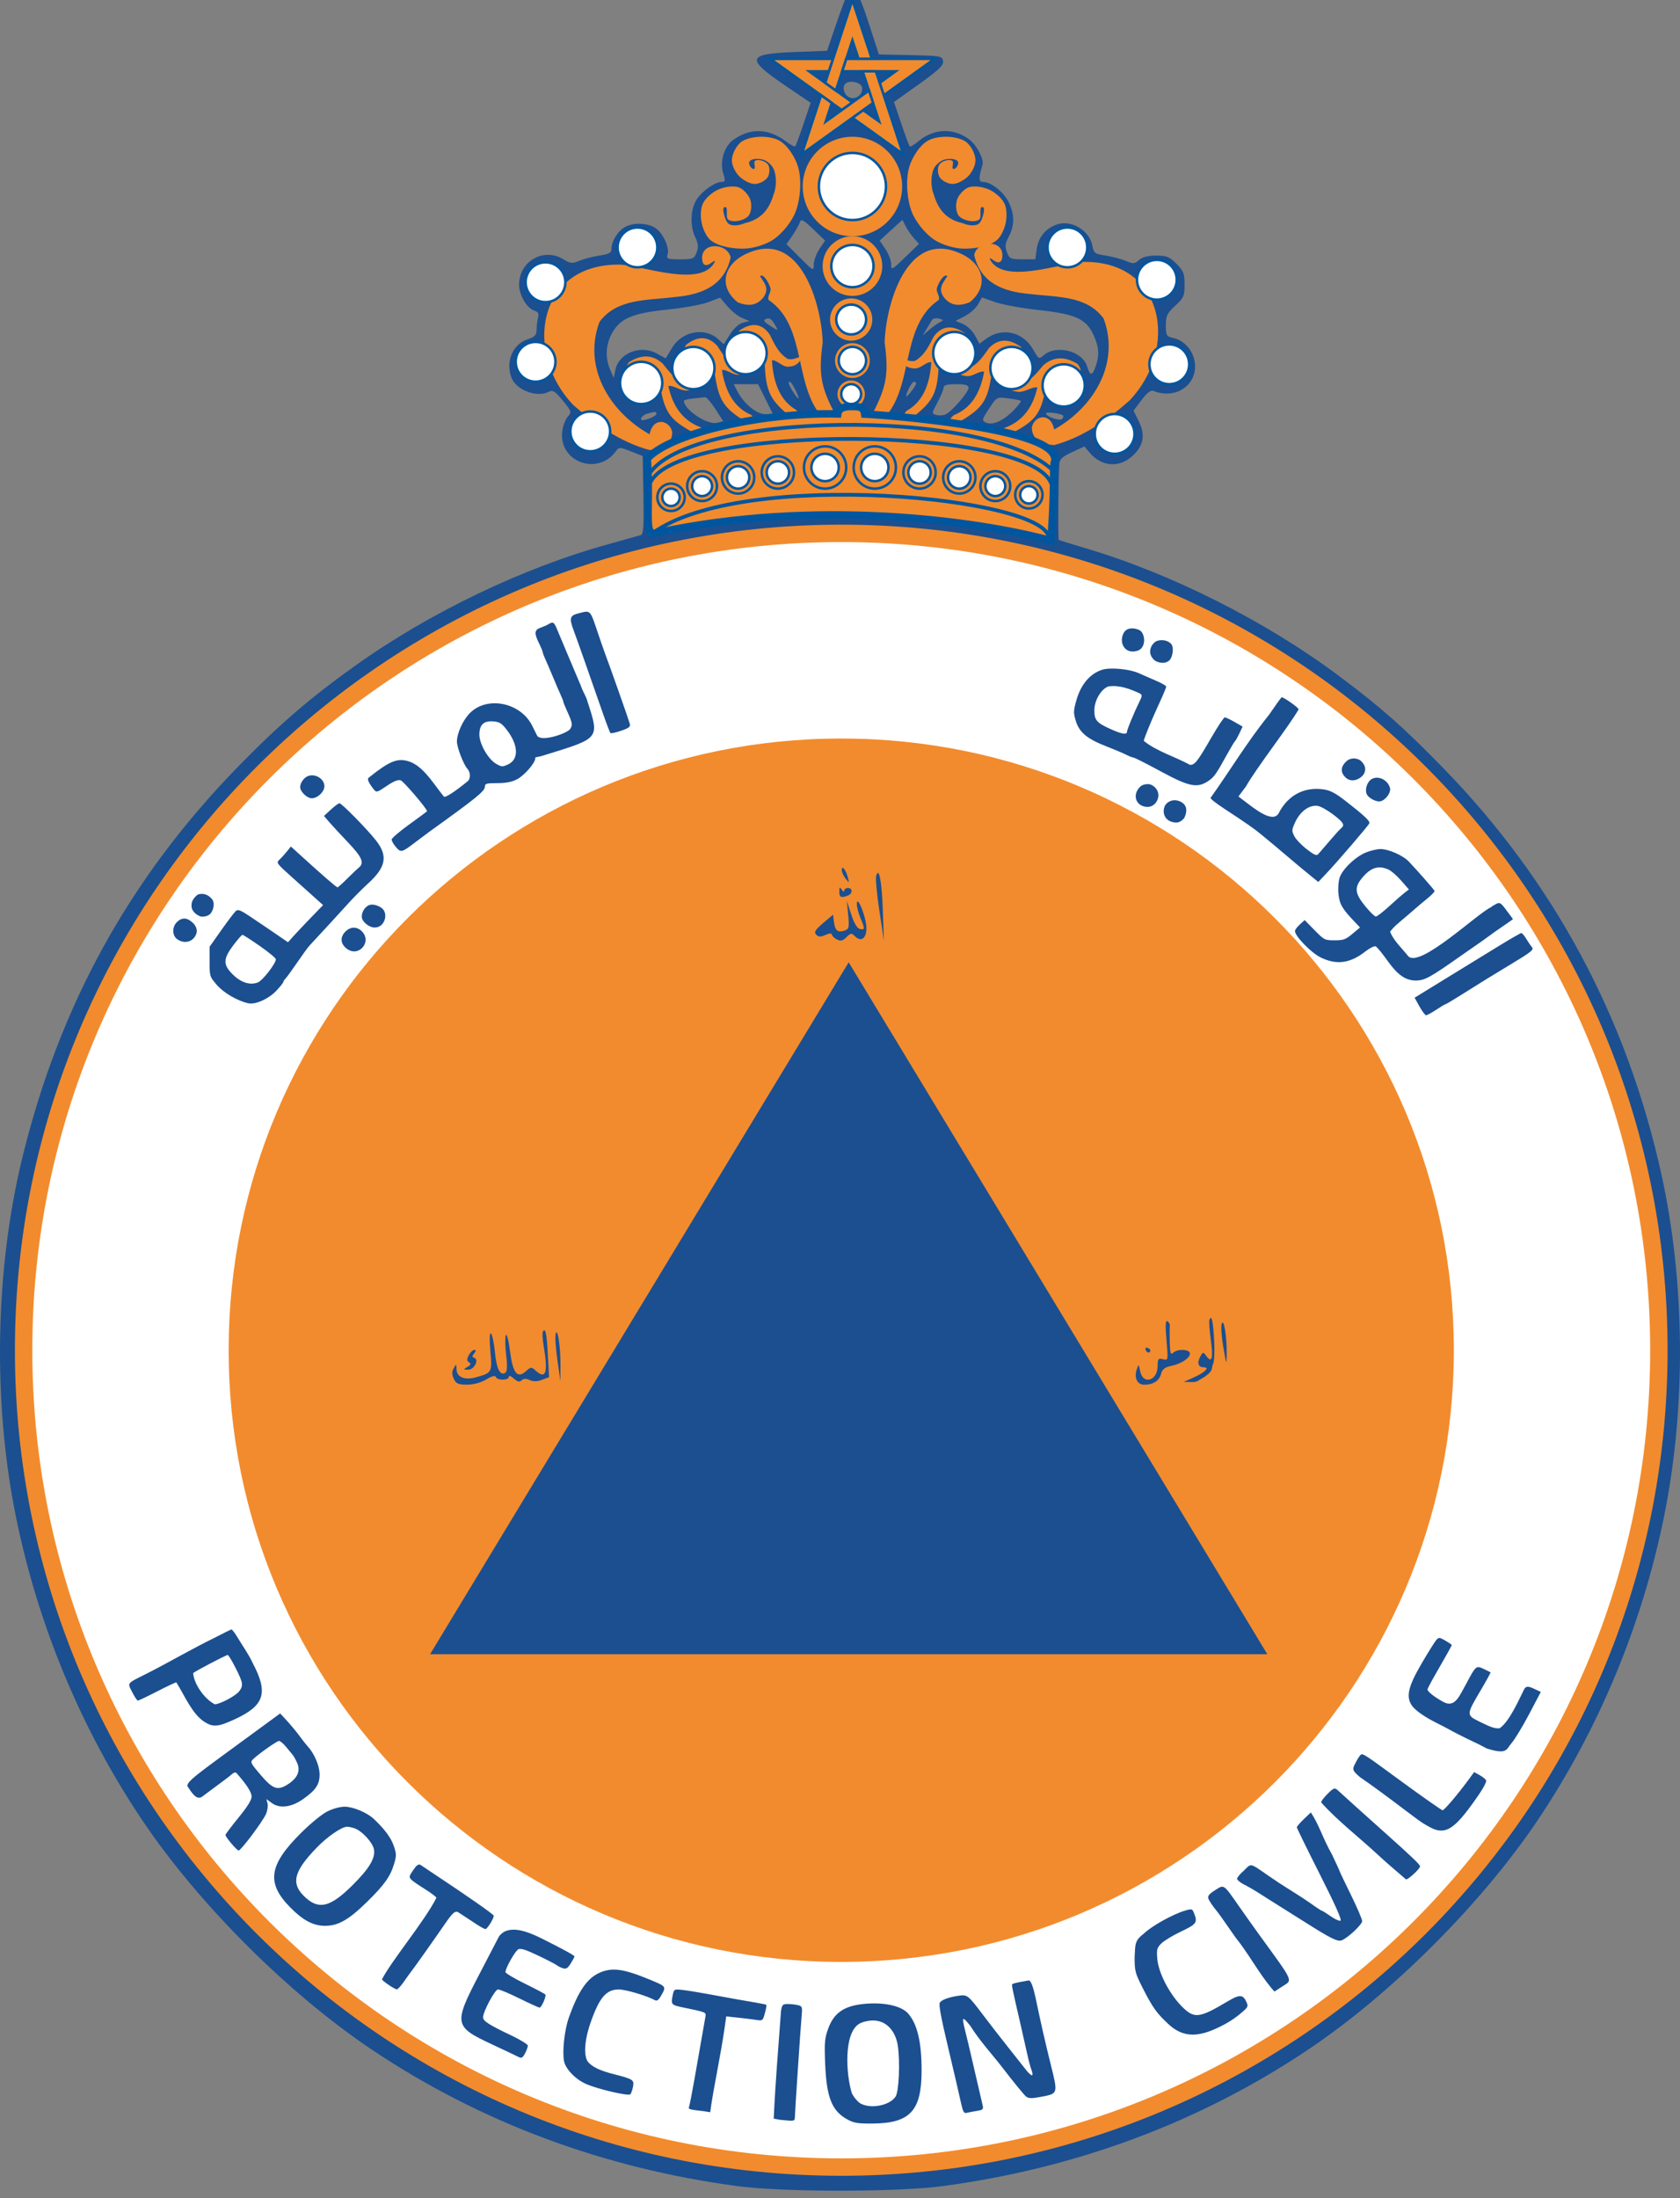 <?xml version="1.0" encoding="UTF-8" standalone="no"?> <svg xmlns:inkscape="http://www.inkscape.org/namespaces/inkscape" xmlns:sodipodi="http://sodipodi.sourceforge.net/DTD/sodipodi-0.dtd" xmlns="http://www.w3.org/2000/svg" xmlns:svg="http://www.w3.org/2000/svg" width="676" height="884" viewBox="0 0 676 884" fill="none" version="1.1" id="svg171" sodipodi:docname="protection civile.svg" inkscape:version="1.1.2 (b8e25be8, 2022-02-05)"><rect x="0" y="0" width="676" height="884" fill="#808080" stroke="none"/><g clip-path="url(#clip0_24_889)" id="g164"><path fill-rule="evenodd" clip-rule="evenodd" d="M340.843 -1.983C340.376 -1.273 338.376 4.062 336.396 9.874L332.799 20.44L319.527 20.942C300.394 21.666 299.946 23.558 316.282 34.63L326.193 41.347L323.307 49.879C321.721 54.571 320.22 58.611 319.974 58.857C319.729 59.103 318.028 58.191 316.196 56.83C309.103 51.566 301.916 51.366 295.062 56.243C291.413 58.84 289.56 64.963 291.002 69.661C291.929 72.679 291.849 73.16 290.412 73.163C287.643 73.169 282.321 76.957 280.202 80.43C277.785 84.391 277.599 90.917 279.773 95.473C280.984 98.01 281.106 99.414 280.3 101.532C279.33 104.085 278.835 104.288 273.632 104.288C268.542 104.288 268.072 104.107 268.628 102.353C269.496 99.618 266.779 93.707 263.737 91.716C260.516 89.608 255.003 89.398 251.536 91.252C248.659 92.791 246.043 97.009 246.043 100.108C246.043 101.657 245.075 102.197 241.27 102.764C238.644 103.155 235.012 104.094 233.196 104.85C230.234 106.083 229.562 106.022 226.665 104.256C218.694 99.4 208.857 105.08 208.868 114.531C208.872 118.608 211.997 123.955 214.915 124.881C216.543 125.397 216.941 126.111 216.506 127.732C216.186 128.922 215.919 131.103 215.912 132.578C215.901 134.761 215.227 135.483 212.304 136.448C206.274 138.436 203.35 145.418 205.824 151.92C207.723 156.913 216.161 160.055 220.884 157.529C222.401 156.718 223.376 157.342 226.454 161.095C229.996 165.415 230.098 165.74 228.482 167.524C227.547 168.558 226.543 171.172 226.253 173.335C224.599 185.66 240.445 191.61 247.836 181.44C249.07 179.742 249.341 179.746 253.865 181.521L258.603 183.379L258.897 199.078C259.125 211.235 258.898 214.869 257.892 215.187C257.178 215.412 251.393 217.027 245.038 218.778C210.31 228.336 172.552 246.478 142.38 268.103C124.343 281.03 112.114 291.59 95.744 308.371C52.209 353.006 23.954 404.211 8.979 465.616C-2.009 510.671 -2.961 563.765 6.391 609.887C15.233 653.487 32.686 695.429 57.16 731.893C79.731 765.523 115.927 801.695 149.579 824.251C193.139 853.449 242.824 871.985 296.787 879.169C315.126 881.61 360.844 881.61 379.183 879.169C433.145 871.985 482.83 853.449 526.391 824.251C560.043 801.695 596.239 765.523 618.81 731.893C643.284 695.429 660.737 653.487 669.578 609.887C678.528 565.747 678.106 515.479 668.418 471.814C654.48 408.993 625.13 354.457 580.729 308.875C564.801 292.526 555.718 284.504 538.784 271.841C509.579 249.997 471.731 230.885 437.463 220.674C431.384 218.863 426.24 217.258 426.031 217.109C425.688 216.861 425.859 192.618 426.247 186.63C426.375 184.663 427.484 183.625 431.375 181.833L436.339 179.546L438.409 181.989C443.201 187.647 450.091 188.273 455.484 183.541C460.149 179.447 460.998 175.023 458.203 169.377L456.114 165.157L459.349 160.857C461.522 157.97 463.079 156.764 464.091 157.187C470.373 159.807 477.198 157.582 479.837 152.053C482.895 145.644 478.93 137.412 472.056 135.904C469.347 135.309 469.115 134.908 469.115 130.833C469.115 127.002 469.622 125.943 472.883 122.956C476.286 119.84 476.652 119.013 476.652 114.426C476.652 110.029 476.21 108.908 473.367 106.065C470.554 103.255 469.376 102.782 465.182 102.782C461.912 102.782 459.632 103.371 458.324 104.553C456.561 106.148 456.024 106.182 452.944 104.9C451.062 104.117 447.415 103.162 444.842 102.778C440.558 102.139 440.11 101.804 439.55 98.826C438.401 92.7 431.196 88.32 425.408 90.229C420.83 91.739 417.793 95.397 417.151 100.173L416.6 104.288H411.426C406.661 104.288 406.166 104.061 405.172 101.431C404.303 99.129 404.447 97.905 405.914 95.154C408.324 90.634 408.277 86.024 405.771 81.113C403.682 77.022 398.702 73.169 395.492 73.163C393.759 73.159 393.721 71.504 395.335 66.325C396.008 64.164 393.18 58.582 390.241 56.272C383.977 51.348 375.835 51.533 369.64 56.742C367.934 58.177 366.326 59.139 366.067 58.88C365.808 58.622 364.273 54.499 362.656 49.718L359.716 41.026L369.754 33.864C377.702 28.194 379.728 26.261 379.486 24.576C379.198 22.554 378.552 22.435 366.416 22.168L353.648 21.887L349.658 9.616C346.479 -0.161 345.263 -2.718 343.679 -2.964C342.586 -3.133 341.31 -2.692 340.843 -1.983ZM346.802 34.944C347.571 37.883 344.263 40.495 341.585 39.063C339.562 37.98 338.787 35.037 340.162 33.662C341.696 32.129 346.298 33.018 346.802 34.944ZM329.719 100.161C328.462 102.033 327.434 104.828 327.434 106.371C327.434 109.118 327.317 109.06 321.952 103.7L316.47 98.221L318.894 94.651C320.227 92.688 321.567 90.298 321.871 89.341C322.33 87.896 323.24 88.38 327.214 92.178L332.004 96.757L329.719 100.161ZM367.831 95.905L369.8 98.065L364.192 103.492C358.813 108.699 358.584 108.812 358.584 106.251C358.584 104.782 357.543 102.046 356.271 100.169L353.958 96.757L358.532 92.585L363.106 88.413L364.484 91.079C365.242 92.545 366.748 94.717 367.831 95.905ZM298.589 127.868L301.554 129.113L298.92 129.774C297.358 130.166 295.252 132.071 293.749 134.45L291.213 138.464L289.051 136.452C283.673 131.444 274.506 133.132 270.426 139.881L267.859 144.129L264.207 142.13C257.705 138.572 249.024 142.008 247.628 148.692L246.941 151.986L245.487 148.607C243.418 143.798 243.713 138.559 246.315 133.911C249.616 128.014 254.548 125.928 268.55 124.509C274.969 123.86 282.364 122.511 284.986 121.513L289.753 119.699L292.689 123.161C294.305 125.065 296.96 127.183 298.589 127.868ZM418.227 124.723C432.891 126.33 437.097 128.274 440.072 134.82C442.225 139.559 442.439 142.853 440.882 147.318C439.489 151.312 438.633 151.31 437.42 147.312C435.537 141.109 424.852 138.451 419.88 142.948C418.121 144.538 417.906 144.414 415.686 140.529C411.594 133.362 403.223 131.493 396.724 136.294L394.103 138.231L392.302 134.888C391.311 133.05 389.145 130.985 387.489 130.299L384.477 129.053L388.196 127.146C390.241 126.098 392.639 123.979 393.524 122.438L395.134 119.635L400.427 121.495C403.339 122.517 411.349 123.97 418.227 124.723ZM312.412 131.617C313.201 132.993 312.718 132.892 310.009 131.115C307.334 129.359 306.961 128.761 308.235 128.274C309.818 127.67 310.427 128.157 312.412 131.617ZM378.041 129.677C377.011 130.224 375.061 131.626 373.708 132.794L371.246 134.916L372.775 132.405C373.616 131.024 374.611 129.372 374.986 128.734C375.362 128.095 376.624 127.822 377.791 128.127C379.81 128.656 379.822 128.732 378.041 129.677ZM319.872 156.455C322.045 160.654 321.761 161.581 319.395 158.011C318.297 156.354 317.396 154.659 317.393 154.246C317.379 152.689 318.39 153.59 319.872 156.455ZM368.61 154.246C368.581 155.237 364.664 160.231 364.635 159.314C364.59 157.888 366.971 153.493 367.789 153.493C368.252 153.493 368.622 153.832 368.61 154.246ZM308.026 160.522L311.014 166.547H307.859C304.397 166.547 299.273 162.313 296.688 157.319L295.228 154.497H300.133H305.037L308.026 160.522ZM389.734 156C389.734 157.667 383.328 165.136 380.688 166.548C379.763 167.043 378.064 167.201 376.913 166.901C374.825 166.355 374.826 166.344 377.253 161.782C378.591 159.268 379.685 156.599 379.685 155.853C379.685 154.894 381.159 154.497 384.709 154.497C388.502 154.497 389.734 154.865 389.734 156ZM287.867 164.52L291.006 169.406L288.53 170.026C284.608 171.01 275.183 164.742 275.183 161.15C275.183 160.871 276.879 160.466 278.951 160.249C281.024 160.033 283.171 159.806 283.724 159.745C284.277 159.684 286.142 161.833 287.867 164.52ZM410.767 161.181C411.005 161.387 409.702 163.1 407.871 164.988C403.77 169.217 399.412 171.166 396.785 169.947C394.965 169.103 395.027 168.812 397.979 164.328C401.088 159.604 401.098 159.599 405.712 160.201C408.254 160.533 410.528 160.974 410.767 161.181ZM264.13 166.429C264.13 167.197 261.163 168.613 258.854 168.948C256.964 169.222 258.237 166.977 260.302 166.396C263.687 165.443 264.13 165.447 264.13 166.429ZM427.767 167.099C427.96 167.274 427.845 167.859 427.511 168.399C426.806 169.54 420.883 167.617 420.883 166.247C420.883 165.497 426.806 166.23 427.767 167.099Z" fill="#1B4F90" id="path2"></path><path d="M667.5 543C667.5 724.421 520.207 871.5 338.5 871.5C156.793 871.5 9.5 724.421 9.5 543C9.5 361.579 156.793 214.5 338.5 214.5C520.207 214.5 667.5 361.579 667.5 543Z" fill="white" stroke="#F28B2D" stroke-width="7" id="path4"></path><path d="M338.5 789C474.638 789 585 678.862 585 543C585 407.138 474.638 297 338.5 297C202.362 297 92 407.138 92 543C92 678.862 202.362 789 338.5 789Z" fill="#F28B2D" id="path6"></path><path d="M341.5 387L509.942 665.25H173.058L341.5 387Z" fill="#1B4F90" id="path8"></path><path d="M218.77 541.358C218.314 538.608 218.16 535.991 218.43 535.541C219.475 533.801 219.975 536.097 220.442 544.795L220.928 553.828L218.102 554.903C216.212 555.621 214.563 555.652 213.121 554.995C211.652 554.325 210.615 554.363 209.866 555.112C209.068 555.91 208.214 555.71 206.744 554.379C205.604 553.348 204.72 553.053 204.72 553.703C204.72 555.185 200.008 555.222 199.515 553.744C199.278 553.031 197.896 553.39 195.682 554.74C193.591 556.015 190.529 556.852 187.949 556.854C184.413 556.857 183.489 556.446 182.588 554.467C181.807 552.752 181.804 551.551 182.579 550.217C183.588 548.48 183.661 548.504 183.69 550.573C183.734 553.804 186.909 555.16 191.474 553.896C197.991 552.091 198.091 551.911 197.317 543.368C196.9 538.762 196.989 535.906 197.539 536.246C198.044 536.558 198.765 539.938 199.141 543.757C199.815 550.594 201.249 553.412 203.362 552.051C204.08 551.588 204.182 549.231 203.67 544.953C203.247 541.431 203.189 537.831 203.541 536.953C203.892 536.076 204.639 538.912 205.2 543.257C206.372 552.33 208.157 554.583 211.661 551.411C213.581 549.674 213.843 549.659 215.549 551.203C219.66 554.923 220.564 552.159 218.77 541.358Z" fill="#1B4F90" id="path10"></path><path d="M224.272 546.858C223.603 542.183 223.303 537.458 223.606 536.358C224.375 533.563 225.583 541.725 225.53 549.358L225.489 555.358L224.272 546.858Z" fill="#1B4F90" id="path12"></path><path d="M188.737 547.868C187.805 547.292 187.785 546.606 188.652 544.985C189.278 543.815 190.28 542.858 190.878 542.858C191.624 542.858 191.6 543.298 190.801 544.261C189.914 545.329 189.917 545.757 190.811 546.055C192.889 546.748 190.813 550.861 188.403 550.828C186.349 550.799 186.331 550.733 188.09 549.711C189.452 548.92 189.628 548.419 188.737 547.868Z" fill="#1B4F90" id="path14"></path><path d="M487.216 538.927C486.691 535.124 486.43 531.503 486.638 530.88C487.484 528.341 488.164 531.335 488.555 539.33C488.813 544.587 488.556 548.273 487.877 549.078C487.5 551 487.776 551.377 485 553.5C481.5 555.5 481.833 555.855 479.484 555.802L476.307 555.732L480.443 553.892C484.859 551.927 486.894 549.873 484.425 549.873C482.187 549.873 481.567 548.191 482.892 545.714C484.026 543.596 484.121 543.583 485.428 545.371C487.644 548.401 488.232 546.279 487.216 538.927Z" fill="#1B4F90" id="path16"></path><path d="M467.95 546.621C470.053 547.171 470.079 547.031 469.371 538.921C468.854 532.985 468.962 530.851 469.755 531.341C470.363 531.717 470.795 532.553 470.715 533.199C470.635 533.845 470.623 536.826 470.689 539.824C470.781 544.063 471.074 545.007 472.007 544.074C473.751 542.33 478.807 542.535 478.807 544.351C478.807 546.205 475.299 548.47 471.056 549.355C468.731 549.839 467.63 550.729 467.191 552.479C466.487 555.284 464.046 556.873 460.44 556.873C457.57 556.873 456.248 554.124 457.435 550.623C458.155 548.496 458.228 548.537 458.76 551.361C459.834 557.066 465.807 555.357 465.807 549.344C465.807 546.48 466.081 546.132 467.95 546.621Z" fill="#1B4F90" id="path18"></path><path d="M492.253 541.874C491.536 537.749 491.234 533.474 491.58 532.374C492.4 529.773 493.68 537.351 493.607 544.374C493.557 549.179 493.504 549.081 492.253 541.874Z" fill="#1B4F90" id="path20"></path><path d="M462.882 543.149C462.758 544.345 461.387 544.113 460.957 542.824C460.737 542.164 461.097 541.804 461.757 542.024C462.417 542.244 462.923 542.75 462.882 543.149Z" fill="#1B4F90" id="path22"></path><path d="M340.257 353.341C339.403 352.273 338.705 350.721 338.705 349.891C338.705 347.777 340.325 349.697 341.144 352.782C341.783 355.185 341.748 355.206 340.257 353.341Z" fill="#1B4F90" id="path24"></path><path d="M353.848 366.282C352.851 359.682 352.252 353.443 352.517 352.418C353.619 348.147 354.816 354.148 355.233 366.031L355.662 378.282L353.848 366.282Z" fill="#1B4F90" id="path26"></path><path d="M341.123 360.175C338.425 361.21 337.704 360.863 337.72 358.532C337.733 356.713 337.921 356.569 338.705 357.782C339.238 358.607 339.681 358.794 339.69 358.199C339.698 357.603 340.38 357.115 341.205 357.115C343.194 357.115 343.132 359.404 341.123 360.175Z" fill="#1B4F90" id="path28"></path><path d="M346.205 369.128C345.38 367.153 344.738 364.58 344.779 363.41C344.907 359.728 348.548 368.853 348.631 373.063C348.715 377.364 346.512 379.018 344.02 376.526C342.648 375.153 342.294 375.193 340.575 376.912C339.064 378.423 338.241 378.604 336.682 377.77C335.595 377.188 334.705 376.287 334.705 375.768C334.705 375.232 333.614 375.322 332.178 375.976C330.228 376.865 329.372 376.842 328.428 375.877C327.458 374.886 328.034 373.923 331.205 371.232L335.205 367.837L335.532 370.56C335.964 374.153 337.042 375.127 339.665 374.295C341.637 373.669 341.78 373.109 341.289 367.945L340.751 362.282L342.522 367.777C343.635 371.228 344.928 373.394 345.999 373.6C348.083 374.001 348.099 373.66 346.205 369.128Z" fill="#1B4F90" id="path30"></path><path fill-rule="evenodd" clip-rule="evenodd" d="m 232.485,246.744 c -3.207,0.833 -3.48,1.97 -1.637,6.833 1.091,2.877 6.118,17.13 11.605,32.898 1.513,4.349 2.942,8.095 3.175,8.323 0.234,0.228 2.168,-0.188 4.298,-0.926 3.219,-1.113 3.811,-1.589 3.495,-2.81 -0.366,-1.418 -8.799,-25.316 -9.726,-27.562 -0.25,-0.607 -1.574,-4.41 -2.943,-8.453 -3.451,-10.196 -2.944,-9.687 -8.267,-8.303 z m -11.829,4.304 c -0.62,0.381 -2.056,1.015 -3.192,1.409 -2.445,0.848 -2.566,2.207 -0.563,6.265 0.798,1.617 1.462,3.221 1.476,3.564 0.015,0.343 0.512,1.666 1.106,2.94 0.593,1.274 1.966,4.466 3.051,7.093 1.084,2.628 2.457,5.82 3.05,7.094 0.594,1.274 1.08,2.518 1.08,2.764 0,0.246 0.64,1.85 1.421,3.564 2.31,5.064 2.427,5.808 1.208,7.629 -2.181,2.011 -11.678,5.023 -13.173,2.469 -0.306,-0.606 -1.185,-2.379 -1.953,-3.939 -4.659,-9.462 -18.299,-12.175 -25.206,-5.015 -2.766,2.867 -5.106,8.065 -5.106,11.34 0,2.319 2.659,9.237 4.19,10.902 1.318,1.433 1.384,4.034 0.128,5.065 -5.033,4.131 -9.026,6.724 -9.53,6.186 -0.335,-0.358 -2.142,-2.715 -4.017,-5.239 -4.149,-5.586 -7.169,-8.157 -10.701,-9.111 -4.252,-1.149 -7.54,0.278 -15.627,6.784 -0.642,0.516 0.079,2.108 2.097,4.632 1.075,1.344 1.259,1.296 5.197,-1.359 2.893,-1.95 4.534,-2.61 5.635,-2.269 1.162,0.361 10.611,11.419 10.611,12.418 0,0.093 -3.2,2.471 -7.111,5.284 -3.911,2.812 -7.122,5.562 -7.135,6.11 -0.013,0.547 0.766,1.914 1.731,3.036 1.997,2.323 2.332,2.234 8.055,-2.146 1.886,-1.442 4.349,-3.283 5.475,-4.092 19.191,-13.774 22.268,-16.28 22.268,-18.135 0,-1.163 0.657,-1.342 4.911,-1.342 3.451,0 5.799,-0.443 7.896,-1.49 2.96,-1.477 7.471,-6.636 7.471,-8.543 0,-0.71 0,0 4.064,-1.347 21.866,-6.732 21.808,-6.468 16.965,-21.327 -0.546,-2.212 -2.009,-4.24 -2.614,-6.248 -3.508,-8.351 -6.372,-14.951 -9.692,-22.968 -1.187,-2.88 -1.607,-3.119 -3.466,-1.978 z m 231.66,3.216 c -2.316,3.736 0,8.974 5.186,7.491 3.909,-0.961 3.462,-7.251 0.842,-8.42 -2.03,-0.905 -4.709,-1.04 -6.028,0.929 z M 465,258 c -1.061,0.774 -2,2 -2.143,3.445 -0.357,1.555 0.643,3.055 1.407,3.855 1.236,1.2 4.581,2.027 6.359,0.174 1.342,-1.399 1.877,-5.474 0.453,-6.7 C 469.664,257.393 467,257 465,258 Z m -21.451,11.33 c -4.943,1.564 -8.62,5.893 -10.429,12.278 -1.206,4.254 -1.227,5.045 -0.233,8.323 1.392,4.585 4.553,7.22 12.225,10.191 3.156,1.222 6.753,2.741 7.992,3.375 1.24,0.634 2.591,1.161 3.005,1.17 0.413,0.009 5.313,2.492 10.89,5.516 11.416,6.193 14.753,6.877 19.152,3.927 2.403,-1.611 3.124,-2.633 7.709,-10.921 1.453,-2.627 2.848,-4.943 3.099,-5.145 0.251,-0.202 1.039,-1.599 1.75,-3.104 l 1.293,-2.738 -3.236,-1.856 c -1.78,-1.022 -3.552,-1.857 -3.937,-1.857 -0.385,0 -2.854,3.722 -5.486,8.269 -5.525,9.546 -6.537,10.841 -8.475,10.841 -6.268,-3.386 -13.45,-5.453 -18.629,-9.647 0,-0.644 2.576,-7.06 4.831,-12.035 0.55,-1.213 1.715,-3.785 2.591,-5.716 0.875,-1.931 1.591,-3.777 1.591,-4.101 0,-0.324 -1.774,-1.347 -3.943,-2.273 -2.169,-0.926 -5.416,-2.347 -7.215,-3.157 -3.623,-1.629 -11.373,-2.344 -14.545,-1.34 z m 15.147,9.564 c 0.939,0.582 0.923,1 -0.125,3.113 -2.157,4.349 -5.091,11.422 -5.091,12.27 0,1.301 -2.006,0.981 -6.512,-1.036 -5.708,-2.556 -6.634,-3.624 -6.616,-7.639 0.018,-3.933 2.682,-8.462 5.617,-9.547 4.586,-0.654 8.729,1.013 12.727,2.839 z m 51.863,8.671 c -8.6,10.622 -15.595,22.282 -23.434,33.29 -0.3,0.217 2.063,2.108 5.249,4.202 9.929,6.525 12.256,8.153 15.457,10.818 1.707,1.421 3.816,3.166 4.687,3.876 0.87,0.71 3.574,2.991 6.008,5.07 2.434,2.078 6.115,5.149 8.181,6.823 l 3.755,3.044 3.004,-3.173 c 4.764,-5.032 17.24,-19.563 17.533,-20.419 0.311,-0.916 -2.022,-3.11 -9.449,-8.887 -4.192,-3.261 -6.235,-4.344 -8.939,-4.741 -7.774,-1.141 -14.316,2.297 -18.042,9.48 -2.313,4.402 -9.629,-1.602 -14.44,-5.259 l -1.792,-1.386 2.97,-3.963 c 4.462,-7.846 17.517,-24.473 21.241,-31.077 -0.022,-0.676 -5.92,-4.868 -6.829,-4.854 -0.152,0.002 -2.475,3.223 -5.16,7.156 z m -306.666,5.916 c 4.718,6.068 4.962,11.87 0.586,13.912 -2.292,1.07 -2.638,1.053 -4.87,-0.24 -3.167,-1.834 -6.67,-7.902 -6.71,-11.623 -0.044,-4.007 1.685,-5.702 5.53,-5.422 2.547,0.185 3.389,0.705 5.464,3.373 z m 338.274,12.341 c -2.767,2.278 -2.997,4.775 -0.638,6.926 2.172,1.981 5.174,0.914 6.794,-0.859 1.737,-2.066 1.061,-4.431 -0.902,-6.054 -1.218,-0.882 -3.566,-1.267 -5.254,-0.013 z m -418.159,6.242 c -1.691,0.616 -3.254,2.791 -3.224,4.49 0.032,1.863 2.743,4.459 4.658,4.459 2.382,0 5.089,-2.578 5.089,-4.848 0,-2.898 -3.603,-5.164 -6.523,-4.101 z m 426.775,2.314 c -1.245,1.738 -1.502,4.092 -0.595,5.422 0.666,0.977 2.755,2.396 4.668,2.499 1.955,0.105 4.644,-2.799 4.521,-5.112 -0.877,-4.187 -6.314,-5.995 -8.594,-2.809 z m -92.007,2.004 c -3.432,3.358 -1.64,8.122 3.055,8.122 4.003,0 6.669,-6.504 1.169,-9.004 -1.147,-0.342 -3.154,-0.167 -4.224,0.882 z m 10.058,7.466 c -1.334,2.652 -0.334,5.652 2.433,6.58 2.25,0.755 3.594,0.437 5.233,-1.428 1.5,-3 0.873,-5.152 -0.838,-6.249 -2.304,-1.477 -5.162,-1.251 -6.828,1.097 z m -335.705,1.739 -2.766,2.552 2.063,2.409 c 1.135,1.324 4.552,5.019 7.595,8.209 5.682,5.959 6.678,8.282 4.357,10.157 -0.645,0.521 -2.743,2.518 -4.662,4.438 -1.918,1.921 -3.671,3.492 -3.896,3.491 -0.498,-0.001 -5.925,-4.721 -16.725,-14.548 l -2.048,-1.863 -1.638,2.037 c -0.9,1.12 -2.251,2.597 -3.001,3.281 -1.304,1.189 -1.094,1.486 4.75,6.72 3.362,3.012 7.629,6.835 9.481,8.497 l 3.368,3.02 -4.909,5.065 c -2.7,2.785 -5.877,6.149 -7.061,7.475 l -2.152,2.41 -4.052,-2.778 c -2.228,-1.528 -4.793,-3.274 -5.7,-3.881 -0.907,-0.606 -3.558,-2.386 -5.89,-3.956 -3.319,-2.234 -4.466,-2.671 -5.277,-2.013 -0.569,0.463 -3.193,3.897 -5.83,7.632 l -4.795,6.79 v 5.948 c 0,6.111 0.083,6.047 2.777,9.264 2.722,3.249 8.435,6.605 12.838,7.538 2.916,0.619 8.332,-1.874 11.465,-5.279 1.404,-1.524 2.56,-2.996 2.569,-3.27 0.01,-0.275 0.443,-0.936 0.963,-1.47 0.518,-0.534 2.631,-3.445 4.694,-6.468 2.061,-3.023 4.256,-6.036 4.875,-6.696 2.988,-3.183 12.9,-13.958 16.002,-17.394 1.918,-2.124 5.327,-5.538 7.577,-7.588 7.303,-6.651 8.095,-11.166 3.069,-17.48 -3.69,-4.634 -13.697,-14.802 -14.569,-14.802 -0.388,0 -1.951,1.149 -3.472,2.553 z m 403.385,2.021 c 3.793,2.899 4.551,3.996 3.524,5.104 -1.351,1.241 -2.395,2.394 -4.633,5.022 -2.239,2.627 -4.466,5.209 -4.951,5.736 -0.709,0.774 -1.615,0.39 -4.678,-1.979 -2.089,-1.616 -4.321,-3.964 -4.96,-5.218 -1.068,-2.094 -1.05,-2.531 0.22,-5.37 2.053,-4.595 5.861,-7.377 9.282,-6.784 1.159,0.2 3.948,1.771 6.196,3.489 z m 13.183,15.191 c -4.219,1.675 -9.476,6.674 -10.636,10.112 -0.519,1.542 -0.723,4.362 -0.48,6.662 0.426,4.043 1.494,5.882 6.408,11.039 l 2.264,2.377 -3.086,2.584 c -2.704,2.266 -3.587,2.585 -7.145,2.585 -3.944,0 -4.176,-0.117 -8.058,-4.07 l -3.996,-4.07 -1.947,1.766 c -1.071,0.971 -1.947,2.16 -1.947,2.643 0,2.064 6.525,8.765 10.343,10.624 6.465,3.147 11.89,2.389 18.151,-2.535 1.636,-1.286 3.455,-2.158 4.045,-1.937 4.924,4.697 8.079,13.637 15.914,13.749 3.788,0 5.716,-1.061 19.26,-10.604 3.298,-2.351 6.916,-4.722 10.02,-7.036 1.353,-1.01 3.205,-2.333 4.116,-2.94 0.912,-0.606 2.609,-1.777 3.772,-2.601 l 2.114,-1.499 -2.579,-3.478 c -2.35,-3.169 -2.728,-3.402 -4.25,-2.617 -0.919,0.473 -1.84,1.059 -2.046,1.302 -5.463,2.476 -28.443,24.492 -33.24,19.732 -2.927,-3.646 -5.671,-6.011 -7.317,-9.757 0,-0.472 1.746,-2.313 3.882,-4.093 2.134,-1.78 4.753,-4.02 5.82,-4.977 1.067,-0.957 3.387,-2.908 5.157,-4.335 1.769,-1.427 3.121,-2.842 3.004,-3.146 -0.216,-0.557 -6.843,-8.101 -10.403,-11.841 -2.361,-2.482 -8.251,-5.044 -11.465,-4.988 -1.308,0.023 -3.862,0.63 -5.675,1.349 z m 9.029,6.911 c 1.088,0.488 3.377,2.486 5.087,4.442 l 3.11,3.555 -1.828,1.407 c -1.005,0.774 -3.801,3.218 -6.213,5.432 -2.413,2.214 -4.782,4.032 -5.265,4.041 -0.483,0.009 -2.423,-1.886 -4.313,-4.21 -4.215,-5.187 -4.434,-7.495 -1.085,-11.471 3.416,-4.056 6.495,-4.993 10.507,-3.196 z m -478.714,9.907 c -0.729,0.153 -1.889,1.347 -2.49,2.483 -0.534,1.01 -0.722,2.869 0.05,4.021 0.668,0.998 1.215,1.585 2.927,2.379 0.673,0.312 3.243,0.202 4.303,-1.222 1.697,-2.278 1.216,-4.803 0.683,-5.467 -1.572,-1.957 -3.3,-2.649 -5.474,-2.194 z M 148.5,364 c -1.333,0.502 -3,2.5 -2.924,4.648 -0.041,1.924 2.872,4.365 5.209,4.365 C 155,373 156.5,367 153.336,364.982 151.332,363.704 149.518,363.617 148.5,364 Z m -77.302,6.808 c -2.041,1.998 -1.957,5.485 0.167,6.941 3.258,2.234 6.922,0.683 7.749,-2.678 0.33,-1.342 -0.427,-2.88 -1.427,-3.858 -2.303,-2.254 -4.463,-2.388 -6.49,-0.405 z m 67.725,3.906 c -2.195,2.287 -1.88,4.895 0.577,6.786 4.822,3.712 10.38,-2.781 6.052,-7.017 -1.994,-1.951 -4.622,-1.859 -6.629,0.231 z m 464.567,5.484 c -4.448,2.719 -13.979,8.564 -21.183,12.991 l -13.096,8.048 1.961,3.528 c 1.08,1.94 2.283,3.528 2.673,3.528 0.391,0 2.213,-0.992 4.049,-2.205 1.837,-1.213 3.496,-2.205 3.689,-2.205 0.191,0 2.286,-1.217 4.655,-2.704 10.419,-6.541 14.508,-9.067 21.206,-13.092 8.924,-5.364 9.9,-6.157 8.925,-7.248 -0.414,-0.464 -1.403,-1.919 -2.199,-3.232 -0.796,-1.313 -1.705,-2.381 -2.021,-2.37 -0.316,0.011 -4.212,2.243 -8.659,4.961 z m -498.927,0.251 c 3.542,2.474 6.441,4.875 6.441,5.339 0,1.701 -5.403,8.631 -7.272,9.326 -3.156,1.174 -6.72,0.048 -9.996,-3.158 -4.05,-3.963 -4.023,-6.259 0.138,-11.805 1.732,-2.309 3.396,-4.198 3.698,-4.198 0.303,0 3.448,2.024 6.991,4.496 z M 86.595,658.516 c -9.365,4.554 -19.073,10.262 -27.789,14.651 -7.987,4.015 -7.577,3.474 -5.595,7.357 0.952,1.865 1.971,3.391 2.264,3.391 0.294,0 3.755,-1.654 7.691,-3.675 3.936,-2.021 7.438,-3.671 7.782,-3.666 3.257,5.112 6.232,12.502 11.14,15.77 3.618,2.358 5.63,2.2 12.473,-0.976 11.883,-5.515 13.47,-10.519 7.147,-22.52 -1.625,-3.561 -4.238,-7.161 -5.982,-10.107 -1.133,-1.919 -2.3,-3.465 -2.593,-3.433 -0.292,0.032 -3.236,1.475 -6.54,3.208 z m 491.342,1.021 c -0.599,0.674 -3.223,4.864 -5.831,9.311 -5.849,9.973 -6.617,14.062 -3.354,17.857 4.003,3.964 9.543,6.159 13.493,8.345 5.706,3.164 12.315,6.212 12.934,6.501 0.62,0.289 1.368,0.771 3.004,1.588 8.377,2.66 7.848,0.396 10.075,-2.179 1.321,-1.539 4.503,-6.792 7.072,-11.673 l 4.67,-8.875 -2.616,-1.22 c -2.445,-1.142 -3.237,-1.165 -4.025,0.027 -2.096,4.143 -5.924,13.038 -9.906,15.806 -1.869,0.183 -3.29,-0.274 -7.872,-2.532 -5.685,-2.803 -5.687,-2.703 0.289,-12.833 2.261,-3.833 4.016,-7.039 3.9,-7.125 -0.117,-0.085 -1.359,-0.7 -2.76,-1.367 -3.022,-1.437 -3.184,-1.301 -6.91,5.763 -2.733,4.759 -4.478,9.998 -9.133,7.605 -3.454,-1.814 -6.569,-4.229 -6.569,-5.095 0,-0.297 1.302,-2.803 2.893,-5.567 4.911,-8.534 6.871,-12.051 6.871,-12.331 0,-0.148 -1.155,-0.936 -2.568,-1.752 -2.389,-1.378 -2.644,-1.396 -3.657,-0.255 z M 94.825,670.825 c 2.994,5.948 3.151,6.931 1.481,9.265 -1.311,1.833 -7.782,5.295 -9.895,5.295 -4.237,-2.19 -8.382,-8.192 -8.687,-12.547 0.798,-0.763 13.218,-7.27 13.909,-7.285 0.292,-0.007 1.729,2.365 3.192,5.272 z m 6.713,26.438 c -6.153,4.503 -12.032,8.807 -13.065,9.564 -11.445,8.401 -13.386,10.133 -12.995,11.594 1.702,2.567 3.639,5.758 5.896,4.083 0.807,-0.605 2.819,-2.098 4.471,-3.319 5.449,-4.023 6.409,-4.758 7.577,-5.787 0.65,-0.571 1.408,-0.732 1.73,-0.367 4.114,4.66 6.089,7.725 6.089,9.444 0,1.406 -1.613,4.007 -5.257,8.479 -2.892,3.549 -5.257,6.689 -5.257,6.979 0,0.859 4.573,6.251 5.301,6.251 0.933,0 9.632,-11.587 10.977,-14.62 0.608,-1.372 0.901,-3.291 0.651,-4.266 l -0.455,-1.773 2.227,1.611 c 3.149,2.279 7.87,1.669 12.541,-1.621 5.155,-3.63 6.696,-5.976 6.634,-10.102 -0.049,-3.371 -2.206,-8.355 -4.83,-11.164 -0.619,-0.663 -1.802,-2.145 -2.628,-3.292 -1.702,-2.363 -4.503,-5.723 -6.838,-8.202 l -1.579,-1.678 z m 13.542,5.21 c 1.075,1.315 2.309,2.81 2.74,3.324 0.432,0.515 1.248,2.018 1.813,3.341 1.326,3.106 0.011,6.015 -3.817,8.446 -4.139,2.628 -5.995,1.985 -10.95,-3.798 -3.995,-4.662 -4.228,-5.132 -3.098,-6.248 2.113,-2.085 9.572,-7.353 10.484,-7.405 0.48,-0.026 1.752,1.026 2.828,2.34 z m 432.281,3.384 c -0.286,0.324 -0.884,1.151 -1.381,2.1 -1.735,3.315 -2.501,3.646 1.336,6.79 9.5,6.54 17.159,12.607 23.369,17.176 2.099,1.544 5.091,3.247 6.652,3.786 5.202,1.796 8.935,-1.168 17.839,-14.161 1.748,-2.551 3.021,-5.034 2.83,-5.517 -0.192,-0.484 -1.357,-1.443 -2.591,-2.132 l -2.244,-1.253 -2.438,3.32 c -4.167,5.673 -9.599,12.048 -10.265,12.048 -0.35,0 -7.477,-4.987 -15.837,-11.083 -15.554,-11.339 -16.329,-12.138 -17.27,-11.074 z m -13.371,15.761 c -1.32,1.333 -2.4,2.774 -2.4,3.201 6.626,7.443 15.395,14.135 22.98,21.206 1.73,1.619 4.837,4.37 6.907,6.113 2.069,1.744 3.969,3.374 4.222,3.622 0.534,0.523 5.696,-4.181 5.696,-5.19 0,-0.722 -3.191,-3.774 -14.354,-13.736 -7.987,-7.126 -17.093,-15.322 -18.558,-16.704 -1.424,-1.343 -1.819,-1.212 -4.493,1.488 z m -402.332,6.887 c -2.144,1.082 -6.655,4.773 -10.514,8.605 -13.06,12.967 -14.076,20.165 -4.247,30.076 5.162,5.206 9.265,7.331 14.071,7.289 5.224,-0.046 9.436,-2.479 16.804,-9.706 6.833,-6.702 9.317,-10.188 10.788,-15.141 1.003,-3.378 0.989,-4.097 -0.142,-7.367 -1.126,-3.254 -3.611,-6.599 -7.984,-10.747 -2.725,-2.586 -8.431,-4.971 -11.804,-4.935 -1.924,0.02 -4.725,0.794 -6.972,1.926 z m 392.981,3.064 c -1.55,1.481 -2.818,2.963 -2.816,3.293 10e-4,0.33 4.166,8.835 9.254,18.899 6.257,12.374 8.948,18.412 8.314,18.651 -0.516,0.193 -2.31,-0.622 -3.988,-1.811 -1.677,-1.189 -3.236,-2.162 -3.463,-2.162 -0.228,0 -2.245,-1.323 -4.481,-2.94 -4.395,-3.088 -9.266,-5.945 -12.88,-8.335 -12.271,-8.155 -10.496,-8.406 -14.123,-4.827 -1.465,1.259 -2.663,2.69 -2.663,3.179 0,0.491 1.098,1.461 2.44,2.16 2.983,1.55 4.203,2.278 9.952,5.942 2.478,1.58 5.689,3.602 7.135,4.494 1.445,0.892 5.163,3.228 8.261,5.192 9.843,6.238 12.662,7.625 14.269,7.02 2.432,-0.913 8.242,-6.36 8.252,-7.736 0.006,-0.75 -2.017,-5.482 -4.496,-10.516 -2.478,-5.033 -4.506,-9.278 -4.506,-9.434 0,-0.156 -1.392,-3.196 -3.094,-6.757 -3.973,-7.067 -5.169,-11.955 -8.547,-17.004 z m -381.834,3.751 c 2.957,1.1 7.135,5.662 7.652,8.354 0.681,3.555 -1.846,7.771 -8.769,14.629 -8.502,8.42 -13.105,9.715 -18.357,5.164 -6.482,-5.619 -5.504,-10.509 4.082,-20.405 4.296,-4.435 10.094,-8.433 12.23,-8.433 0.718,0 2.141,0.311 3.162,0.691 z m 24.484,15.378 c -0.595,0.723 -1.486,1.999 -1.979,2.836 -1.046,1.776 -0.742,2.101 5.966,6.361 2.375,1.509 4.318,2.999 4.318,3.312 -4.442,9.01 -18.265,25.563 -21.912,32.839 0.752,1.023 5.223,3.998 6.008,3.998 0.374,0 1.655,-1.406 2.847,-3.124 1.192,-1.718 2.441,-3.455 2.776,-3.859 0.943,-1.138 9.063,-12.587 13.425,-18.928 3.27,-4.753 4.175,-5.621 5.457,-5.23 2.717,1.711 5.362,3.547 7.982,5.229 1.413,0.909 2.827,1.652 3.144,1.654 0.778,0.004 3.605,-4.609 3.329,-5.432 -0.204,-0.605 -10.663,-7.909 -23.431,-16.361 -2.892,-1.914 -5.615,-3.734 -6.053,-4.045 -0.438,-0.312 -1.28,0.023 -1.877,0.75 z m 321.632,9.458 c -2.485,1.578 -3.042,2.304 -2.666,3.485 1.333,2.686 3.538,4.968 4.952,7.016 1.803,2.62 4.462,6.418 5.907,8.439 5.203,6.465 9.244,14.071 14.216,20.102 l 1.471,1.728 3.328,-2.158 c 4.051,-2.627 4.643,-1.319 -9.228,-20.407 -2.056,-2.829 -5.701,-7.956 -8.101,-11.392 -6.639,-9.509 -6.155,-9.176 -9.879,-6.813 z m -12.158,8.234 c -4.996,1.489 -13.582,6.304 -16.59,9.304 -3.775,2.808 -3.312,4.547 -3.625,9.335 0,5.662 0.205,6.439 3.347,12.647 4.103,8.106 5.81,10.131 10.045,14.141 5.502,5.21 11.206,5.761 19.57,1.894 4.463,-2.064 7.423,-3.961 10.748,-6.894 1.927,-1.698 2.048,-2.074 1.236,-3.818 -1.39,-2.985 -2.731,-2.988 -7.723,-0.016 -10.903,6.493 -13.081,6.815 -17.542,2.594 -5.406,-5.112 -10.138,-14.07 -10.583,-20.036 -0.271,-3.621 -0.088,-4.26 1.719,-6.03 1.112,-1.087 4.678,-3.234 7.925,-4.769 6.134,-2.9 6.634,-3.582 5.247,-7.153 -0.784,-2.017 -0.902,-2.055 -3.774,-1.199 z m -273.403,8.258 c -1.046,0.43 -2.261,1.487 -2.702,2.35 -0.44,0.863 -3.905,7.522 -7.699,14.798 -10.523,20.177 -10.35,21.17 4.952,28.327 5.281,2.47 10.186,4.795 10.9,5.167 1.026,0.534 1.536,0.222 2.441,-1.489 0.629,-1.191 1.141,-2.595 1.139,-3.12 -0.002,-0.525 -2.959,-2.359 -6.572,-4.075 -8.99,-4.271 -11.449,-5.835 -11.449,-7.285 0,-2.326 4.791,-11.277 6.036,-11.277 0.659,0 4.555,1.651 8.659,3.669 4.103,2.018 7.731,3.672 8.061,3.675 0.741,0.007 2.766,-4.568 2.328,-5.26 -0.174,-0.277 -3.862,-2.24 -8.194,-4.363 -4.332,-2.123 -7.877,-4.233 -7.877,-4.688 0,-1.585 3.911,-8.498 5.184,-9.165 0.938,-0.491 3.086,0.192 8.001,2.541 3.695,1.767 7.082,3.523 7.527,3.902 0.444,0.378 1.535,0.915 2.424,1.191 1.292,0.401 1.918,0.015 3.131,-1.932 0.834,-1.338 1.514,-2.598 1.513,-2.8 -0.004,-0.435 -3.931,-2.594 -13.008,-7.153 -6.93,-3.48 -11.428,-4.396 -14.795,-3.013 z m 37.92,16.692 c -5.058,2.248 -8.621,7.449 -12.398,18.096 -1.735,4.891 -2.685,13.495 -1.927,17.45 0.613,3.2 4.663,7.381 8.94,9.233 4.777,2.068 17.005,4.909 17.737,4.122 0.343,-0.369 0.831,-1.756 1.084,-3.083 0.52,-2.718 0.02,-3.042 -7.772,-5.03 -5.328,-1.36 -8.363,-2.764 -10.151,-4.697 -2.04,-2.207 -1.711,-8.691 0.811,-15.93 3.524,-10.114 6.286,-13.394 11.316,-13.433 2.733,-0.022 11.352,2.522 14.578,4.303 0.886,0.489 1.531,-0.026 2.739,-2.184 1.842,-3.292 1.8,-3.347 -4.648,-6.021 -10.658,-4.421 -15.276,-5.063 -20.309,-2.826 z m 169.195,3.733 c -1.554,0.296 -2.973,0.682 -3.155,0.86 -0.317,0.311 -0.005,1.826 3.387,16.443 0.844,3.638 1.997,8.765 2.564,11.392 0.565,2.628 1.387,5.687 1.825,6.799 0.438,1.112 0.492,2.021 0.12,2.021 -0.371,0 -1.383,-0.909 -2.249,-2.021 -0.865,-1.112 -4.2,-5.329 -7.41,-9.371 -3.212,-4.043 -7.708,-9.831 -9.994,-12.865 -6.07,-8.055 -6.332,-8.259 -9.966,-7.718 -4.058,0.604 -7.026,1.754 -7.473,2.894 -0.383,0.977 0.555,5.983 3.247,17.321 2.622,11.043 4.508,19.161 5.425,23.347 0.646,2.945 1.131,3.793 2.035,3.555 0.653,-0.173 2.492,-0.529 4.087,-0.794 2.684,-0.445 2.866,-0.627 2.439,-2.453 -2.859,-12.218 -3.698,-15.836 -4.554,-19.612 -0.549,-2.426 -1.536,-6.56 -2.195,-9.188 -1.724,-6.881 -1.556,-7.164 1.785,-3.027 3.919,6.239 9.098,11.809 12.799,16.625 4.652,6.063 9.049,11.433 9.771,11.934 1.02,0.705 2.295,0.722 5.707,0.074 7.199,-1.368 7.106,-1.058 4.018,-13.478 -1.996,-8.026 -4.067,-17.104 -5.7,-24.99 -1.242,-5.995 -2.192,-8.519 -3.151,-8.368 -0.295,0.046 -1.808,0.326 -3.362,0.62 z m -139.766,5.202 c -0.795,3.888 -0.666,4.042 4.211,5.047 8.976,1.848 9.216,1.941 8.973,3.443 -0.26,1.603 -2.364,13.584 -4.569,26.028 -0.824,4.649 -1.702,9.131 -1.956,10.048 -0.343,1.238 -0.347,1.23 1.273,1.611 1.25,0.218 2.936,0.372 4.434,0.556 l 2.71,0.439 0.438,-3.203 c 0.241,-1.762 1.318,-7.834 2.392,-13.493 1.075,-5.66 2.326,-12.891 2.781,-16.069 l 0.827,-5.78 c 3.98,0.445 7.973,0.808 11.935,1.394 2.72,0.407 2.778,0.364 3.617,-2.686 0.469,-1.705 0.738,-3.212 0.597,-3.351 -0.141,-0.137 -2.275,-0.584 -4.743,-0.993 -4.567,-0.755 -7.502,-1.279 -19.509,-3.486 -3.717,-0.684 -8.147,-1.384 -9.844,-1.556 -2.962,-0.3 -3.104,-0.218 -3.567,2.051 z m 76.499,3.656 c -7.682,0.824 -11.721,3.692 -13.969,9.915 -1.407,3.896 -1.549,5.523 -1.218,13.965 0.544,13.84 2.73,19.239 9.179,22.66 2.521,1.338 4.151,1.583 10.139,1.52 14.884,-0.154 19.485,-5.168 19.494,-21.24 0.006,-11.356 -1.671,-18.596 -5.299,-22.873 -2.783,-3.281 -10.013,-4.839 -18.326,-3.947 z m -32.939,2.749 c -1.146,15.568 -2.236,28.243 -2.941,43.324 l 2.45,0.48 c 5.703,0.576 6.015,0.591 6.042,-0.807 0.048,-2.366 2.33,-36.512 2.721,-40.69 0.36,-3.849 0.268,-4.155 -1.368,-4.584 -0.964,-0.252 -2.808,-0.464 -4.096,-0.469 -2.126,-0.01 -2.386,0.244 -2.808,2.746 z m 46.951,13.74 c 1.02,6.534 0.522,18.631 -0.852,20.731 -2.313,3.531 -9.67,5.045 -13.953,2.871 -1.15,-0.585 -2.792,-2.486 -3.649,-4.227 -2.405,-7.784 -3.3,-24.126 2.94,-27.903 1.319,-0.789 3.681,-1.349 5.695,-1.351 6.414,0.135 9.164,5.759 9.819,9.879 z" fill="#1b4f90" id="path32" sodipodi:nodetypes="ccccccccccscccccscccccscccccccccscscccsscsccccccccccccccccccccscccscccscccccsscccssccccccccccccscccccccccccccccccccccccsscccccccscccccccccccsccccccccccscccccccsccccccccccsccccccccccccccccscccscccccccccscccccsccccccccccsccccccscccccccccccccccccccccscscccssccscscsccccsccccccsccccccccccccccsccccscsccccccccccccccsscssccccccccccccsccccccsscccscsccscssccccsccscccccccccccccccscccscccccccscccccccssccscccsscccccccccccccccssccsccccccsccccscscccsccscsscccssccssccccssccscccccsccsccccsscccsssccccccccccccccccccscccsccccscccccccccccscccccccccccccccc"></path><path fill-rule="evenodd" clip-rule="evenodd" d="M287.655 105.21C287.769 103.696 284.013 108.878 282.69 105.348C280.894 97.018 292.814 97.361 294 103.615C291.374 115.006 282.263 118.534 271.462 119.454C260.185 120.867 248.302 119.979 241.252 129.41C234.448 147.362 244.933 165.43 261.392 174.664C262.791 167.44 269.458 168.873 270.503 173.759C270.443 179.015 266.287 180.639 261.392 181C249.609 177.795 239.59 170.712 230.702 162.898C210.509 141.778 216.23 105.892 249.573 106.413C258.796 106.881 282.466 115.971 287.655 105.21Z" fill="#F28B2D" id="path34"></path><path fill-rule="evenodd" clip-rule="evenodd" d="M398.261 104.135C398.148 102.639 401.854 107.757 403.159 104.27C404.932 96.042 393.17 96.381 392 102.559C394.591 113.811 403.581 117.296 414.237 118.205C425.364 119.601 437.088 118.723 444.045 128.039C450.758 145.772 440.413 163.62 424.173 172.742C422.793 165.606 416.214 167.021 415.184 171.848C415.243 177.04 419.343 178.644 424.173 179C435.799 175.834 445.684 168.837 454.454 161.119C474.378 140.257 468.733 104.808 435.834 105.322C426.735 105.785 403.38 114.764 398.261 104.135Z" fill="#F28B2D" id="path36"></path><path d="M343 95C354.046 95 363 86.046 363 75C363 63.954 354.046 55 343 55C331.954 55 323 63.954 323 75C323 86.046 331.954 95 343 95Z" fill="#F28B2D" id="path38"></path><path d="M343 88.5C350.456 88.5 356.5 82.456 356.5 75C356.5 67.544 350.456 61.5 343 61.5C335.544 61.5 329.5 67.544 329.5 75C329.5 82.456 335.544 88.5 343 88.5Z" fill="white" stroke="#00569F" id="path40"></path><path d="M343 119C349.627 119 355 113.627 355 107C355 100.373 349.627 95 343 95C336.373 95 331 100.373 331 107C331 113.627 336.373 119 343 119Z" fill="#F28B2D" id="path42"></path><path d="M343 115.5C347.694 115.5 351.5 111.694 351.5 107C351.5 102.306 347.694 98.5 343 98.5C338.306 98.5 334.5 102.306 334.5 107C334.5 111.694 338.306 115.5 343 115.5Z" fill="white" stroke="#00569F" id="path44"></path><path d="M342.5 137C347.194 137 351 133.194 351 128.5C351 123.806 347.194 120 342.5 120C337.806 120 334 123.806 334 128.5C334 133.194 337.806 137 342.5 137Z" fill="#F28B2D" id="path46"></path><path d="M342.5 134.5C345.814 134.5 348.5 131.814 348.5 128.5C348.5 125.186 345.814 122.5 342.5 122.5C339.186 122.5 336.5 125.186 336.5 128.5C336.5 131.814 339.186 134.5 342.5 134.5Z" fill="white" stroke="#00569F" id="path48"></path><path d="M343 152C346.866 152 350 148.866 350 145C350 141.134 346.866 138 343 138C339.134 138 336 141.134 336 145C336 148.866 339.134 152 343 152Z" fill="#F28B2D" id="path50"></path><path d="M343 150.5C346.038 150.5 348.5 148.038 348.5 145C348.5 141.962 346.038 139.5 343 139.5C339.962 139.5 337.5 141.962 337.5 145C337.5 148.038 339.962 150.5 343 150.5Z" fill="white" stroke="#00569F" id="path52"></path><path d="M342.5 164C345.538 164 348 161.538 348 158.5C348 155.462 345.538 153 342.5 153C339.462 153 337 155.462 337 158.5C337 161.538 339.462 164 342.5 164Z" fill="#F28B2D" id="path54"></path><path d="M342.5 162.5C344.709 162.5 346.5 160.709 346.5 158.5C346.5 156.291 344.709 154.5 342.5 154.5C340.291 154.5 338.5 156.291 338.5 158.5C338.5 160.709 340.291 162.5 342.5 162.5Z" fill="white" stroke="#00569F" id="path56"></path><path d="M429.5 107.5C433.918 107.5 437.5 103.918 437.5 99.5C437.5 95.082 433.918 91.5 429.5 91.5C425.082 91.5 421.5 95.082 421.5 99.5C421.5 103.918 425.082 107.5 429.5 107.5Z" fill="white" stroke="#00569F" id="path58"></path><path d="M465.5 120.5C469.918 120.5 473.5 116.918 473.5 112.5C473.5 108.082 469.918 104.5 465.5 104.5C461.082 104.5 457.5 108.082 457.5 112.5C457.5 116.918 461.082 120.5 465.5 120.5Z" fill="white" stroke="#00569F" id="path60"></path><path d="M470.5 154.5C474.918 154.5 478.5 150.918 478.5 146.5C478.5 142.082 474.918 138.5 470.5 138.5C466.082 138.5 462.5 142.082 462.5 146.5C462.5 150.918 466.082 154.5 470.5 154.5Z" fill="white" stroke="#00569F" id="path62"></path><path d="M448.5 182.5C452.918 182.5 456.5 178.918 456.5 174.5C456.5 170.082 452.918 166.5 448.5 166.5C444.082 166.5 440.5 170.082 440.5 174.5C440.5 178.918 444.082 182.5 448.5 182.5Z" fill="white" stroke="#00569F" id="path64"></path><path d="M256.5 107.5C260.918 107.5 264.5 103.918 264.5 99.5C264.5 95.082 260.918 91.5 256.5 91.5C252.082 91.5 248.5 95.082 248.5 99.5C248.5 103.918 252.082 107.5 256.5 107.5Z" fill="white" stroke="#00569F" id="path66"></path><path d="M219.5 121.5C223.918 121.5 227.5 117.918 227.5 113.5C227.5 109.082 223.918 105.5 219.5 105.5C215.082 105.5 211.5 109.082 211.5 113.5C211.5 117.918 215.082 121.5 219.5 121.5Z" fill="white" stroke="#00569F" id="path68"></path><path d="M215.5 153.5C219.918 153.5 223.5 149.918 223.5 145.5C223.5 141.082 219.918 137.5 215.5 137.5C211.082 137.5 207.5 141.082 207.5 145.5C207.5 149.918 211.082 153.5 215.5 153.5Z" fill="white" stroke="#00569F" id="path70"></path><path d="M237.5 181.5C241.918 181.5 245.5 177.918 245.5 173.5C245.5 169.082 241.918 165.5 237.5 165.5C233.082 165.5 229.5 169.082 229.5 173.5C229.5 177.918 233.082 181.5 237.5 181.5Z" fill="white" stroke="#00569F" id="path72"></path><path fill-rule="evenodd" clip-rule="evenodd" d="M321.092 67.005C319.936 63.189 316.761 58.059 313.157 56.322C309.248 54.438 302.401 54.545 298.688 56.787C296.49 58.114 294.625 61.664 294.487 64.218C294.372 66.338 295.824 69.177 297.288 70.721C298.791 72.308 301.631 74.011 303.822 73.972C305.576 73.941 308.06 72.687 308.956 71.186C309.742 69.868 309.891 67.294 308.956 66.076C307.987 64.814 305.156 63.81 303.822 64.683C302.995 65.224 304.321 67.716 303.355 67.934C302.371 68.156 301.087 66.069 301.488 65.147C302.165 63.592 305.452 63.749 307.089 64.218C308.709 64.683 310.599 66.404 311.29 67.934C312.552 70.731 312.469 75.32 311.29 78.153C309.443 84.368 306.212 88.268 299.621 89.765C297.963 90.524 295.195 91.024 293.554 90.229C292.646 89.789 291.979 88.404 291.687 87.442C291.322 86.242 290.438 83.428 291.687 83.262C293.269 83.051 291.738 87.521 293.087 88.371C295.128 89.659 299.34 88.706 301.021 86.978C302.399 85.562 302.536 82.359 301.955 80.475C301.344 78.495 299.235 76.098 297.288 75.366C294.915 74.474 291.193 75.247 288.886 76.295C286.632 77.318 283.878 79.64 282.818 81.869C281.798 84.013 281.842 87.447 282.352 89.765C282.861 92.079 284.203 95.282 286.086 96.732C289.389 99.277 295.447 100.135 299.621 99.983C303.294 99.85 308.268 98.349 311.29 96.267C314.814 93.84 318.646 89.111 320.158 85.12C322.086 80.028 322.669 72.216 321.092 67.005Z" fill="#F28B2D" id="path74"></path><path fill-rule="evenodd" clip-rule="evenodd" d="M365.908 67.005C367.064 63.189 370.239 58.059 373.843 56.322C377.752 54.438 384.599 54.545 388.312 56.787C390.51 58.114 392.375 61.664 392.513 64.218C392.628 66.338 391.176 69.177 389.712 70.721C388.209 72.308 385.369 74.011 383.178 73.972C381.424 73.941 378.94 72.687 378.044 71.186C377.258 69.868 377.109 67.294 378.044 66.076C379.013 64.814 381.844 63.81 383.178 64.683C384.005 65.224 382.679 67.716 383.645 67.934C384.629 68.156 385.913 66.069 385.512 65.147C384.835 63.592 381.548 63.749 379.911 64.218C378.291 64.683 376.401 66.404 375.71 67.934C374.448 70.731 374.531 75.32 375.71 78.153C377.557 84.368 380.788 88.268 387.379 89.765C389.037 90.524 391.805 91.024 393.446 90.229C394.354 89.789 395.021 88.404 395.313 87.442C395.678 86.242 396.562 83.428 395.313 83.262C393.731 83.051 395.262 87.521 393.913 88.371C391.872 89.659 387.659 88.706 385.978 86.978C384.601 85.562 384.464 82.359 385.045 80.475C385.656 78.495 387.765 76.098 389.712 75.366C392.085 74.474 395.807 75.247 398.114 76.295C400.368 77.318 403.122 79.64 404.182 81.869C405.202 84.013 405.158 87.447 404.648 89.765C404.139 92.079 402.797 95.282 400.914 96.732C397.611 99.277 391.553 100.135 387.379 99.983C383.706 99.85 378.732 98.349 375.71 96.267C372.186 93.84 368.354 89.111 366.842 85.12C364.914 80.028 364.331 72.216 365.908 67.005Z" fill="#F28B2D" id="path76"></path><path fill-rule="evenodd" clip-rule="evenodd" d="M407.667 173.936C416.856 169.007 419.236 166.261 421.084 153.812C422.011 151.817 423.208 149.531 425.332 148.253C427.481 147.47 429.385 148.506 431.531 148.674C433.143 149.301 436.602 150.809 433.679 146.429C428.904 143.419 424.1 143.125 419.762 146.936C417.078 150.114 415.023 152.87 411.016 154.593C409.356 155.581 406.233 154.338 404.755 153.84C403.561 155.091 405.946 157.159 408.823 157.444C412.083 158.264 414.843 155.436 417.419 155.801C415.468 164.43 411.035 169.645 403.921 172.205C399.017 176.021 404.372 175.295 407.667 173.936Z" fill="#F28B2D" id="path78"></path><path fill-rule="evenodd" clip-rule="evenodd" d="M387.3 168.894C395.728 163.723 397.883 160.796 399.359 147.375C400.182 145.236 401.247 142.786 403.193 141.44C405.172 140.631 406.958 141.782 408.951 141.999C410.458 142.704 413.696 144.391 410.9 139.609C406.414 136.277 401.952 135.879 398.002 139.924C395.573 143.313 393.72 146.256 390.036 148.05C388.516 149.091 385.595 147.694 384.215 147.131C383.131 148.463 385.383 150.738 388.056 151.094C391.096 152.035 393.602 149.025 395.998 149.463C394.353 158.754 390.341 164.315 383.792 166.961C379.317 171.002 384.269 170.307 387.3 168.894Z" fill="#F28B2D" id="path80"></path><path fill-rule="evenodd" clip-rule="evenodd" d="M368.342 166.96C375.926 160.72 377.702 157.43 377.758 143.125C378.332 140.79 379.108 138.105 380.844 136.503C382.666 135.466 384.501 136.515 386.441 136.56C387.963 137.165 391.249 138.646 388.074 133.856C383.418 130.754 379.085 130.748 375.695 135.384C373.702 139.187 372.218 142.465 368.856 144.701C367.498 145.94 364.546 144.737 363.161 144.27C362.254 145.776 364.651 147.97 367.26 148.098C370.281 148.81 372.386 145.4 374.736 145.64C374.098 155.602 370.803 161.844 364.77 165.244C360.874 169.925 365.57 168.733 368.342 166.96Z" fill="#F28B2D" id="path82"></path><path fill-rule="evenodd" clip-rule="evenodd" d="M278.45 173.679C269.476 168.665 267.152 165.872 265.348 153.207C264.442 151.178 263.273 148.852 261.199 147.552C259.1 146.756 257.241 147.809 255.145 147.98C253.571 148.618 250.193 150.152 253.047 145.696C257.711 142.634 262.402 142.336 266.638 146.212C269.26 149.445 271.266 152.248 275.179 154.001C276.8 155.007 279.85 153.742 281.293 153.235C282.46 154.508 280.131 156.612 277.321 156.902C274.137 157.737 271.442 154.859 268.927 155.23C270.832 164.009 275.161 169.315 282.108 171.918C286.897 175.8 281.668 175.062 278.45 173.679Z" fill="#F28B2D" id="path84"></path><path fill-rule="evenodd" clip-rule="evenodd" d="M298.877 168.861C290.729 163.533 288.646 160.517 287.219 146.69C286.425 144.485 285.394 141.961 283.513 140.575C281.6 139.741 279.874 140.926 277.947 141.151C276.491 141.877 273.361 143.615 276.063 138.688C280.4 135.255 284.713 134.845 288.532 139.013C290.879 142.504 292.671 145.536 296.232 147.385C297.702 148.457 300.525 147.018 301.859 146.439C302.907 147.81 300.73 150.154 298.146 150.521C295.207 151.491 292.785 148.389 290.469 148.841C292.058 158.414 295.937 164.143 302.268 166.869C306.594 171.032 301.806 170.317 298.877 168.861Z" fill="#F28B2D" id="path86"></path><path fill-rule="evenodd" clip-rule="evenodd" d="M316.854 166.583C309.447 160.234 307.713 156.888 307.658 142.334C307.098 139.959 306.339 137.228 304.644 135.599C302.865 134.543 301.073 135.611 299.179 135.657C297.693 136.272 294.483 137.778 297.584 132.906C302.131 129.75 306.363 129.743 309.673 134.46C311.619 138.328 313.068 141.663 316.352 143.938C317.677 145.199 320.56 143.975 321.913 143.5C322.799 145.032 320.458 147.264 317.91 147.394C314.96 148.118 312.904 144.649 310.609 144.893C311.232 155.028 314.45 161.378 320.342 164.837C324.146 169.599 319.561 168.386 316.854 166.583Z" fill="#F28B2D" id="path88"></path><path d="M428 163.5C432.694 163.5 436.5 159.694 436.5 155C436.5 150.306 432.694 146.5 428 146.5C423.306 146.5 419.5 150.306 419.5 155C419.5 159.694 423.306 163.5 428 163.5Z" fill="white" stroke="#00569F" id="path90"></path><path d="M407 156.5C411.694 156.5 415.5 152.694 415.5 148C415.5 143.306 411.694 139.5 407 139.5C402.306 139.5 398.5 143.306 398.5 148C398.5 152.694 402.306 156.5 407 156.5Z" fill="white" stroke="#00569F" id="path92"></path><path d="M384 150.5C388.694 150.5 392.5 146.694 392.5 142C392.5 137.306 388.694 133.5 384 133.5C379.306 133.5 375.5 137.306 375.5 142C375.5 146.694 379.306 150.5 384 150.5Z" fill="white" stroke="#00569F" id="path94"></path><path d="M300 150.5C304.694 150.5 308.5 146.694 308.5 142C308.5 137.306 304.694 133.5 300 133.5C295.306 133.5 291.5 137.306 291.5 142C291.5 146.694 295.306 150.5 300 150.5Z" fill="white" stroke="#00569F" id="path96"></path><path d="M279 156.5C283.694 156.5 287.5 152.694 287.5 148C287.5 143.306 283.694 139.5 279 139.5C274.306 139.5 270.5 143.306 270.5 148C270.5 152.694 274.306 156.5 279 156.5Z" fill="white" stroke="#00569F" id="path98"></path><path d="M258 162.5C262.694 162.5 266.5 158.694 266.5 154C266.5 149.306 262.694 145.5 258 145.5C253.306 145.5 249.5 149.306 249.5 154C249.5 158.694 253.306 162.5 258 162.5Z" fill="white" stroke="#00569F" id="path100"></path><path fill-rule="evenodd" clip-rule="evenodd" d="M350 168.432C356.494 156.285 357.821 151.278 355.956 137.713C356.405 122.697 364.772 92.401 386.019 101.76C395.374 105.599 398.505 114.872 390.152 121.586C385.876 123.24 382.586 123.013 379.82 119.603C377.232 115.938 379.471 113.848 381.197 111.012C379.679 109.908 377.636 113.894 377.065 115.638C376.442 117.539 378.256 118.678 377.754 120.611C361.501 131.545 368.378 157.35 354.251 169.56C352.596 170.397 350.811 170.05 350 168.432Z" fill="#F28B2D" id="path102"></path><path fill-rule="evenodd" clip-rule="evenodd" d="M337 168.432C330.506 156.285 329.179 151.278 331.044 137.713C330.595 122.697 322.228 92.401 300.981 101.76C291.626 105.599 288.495 114.872 296.848 121.586C301.124 123.24 304.414 123.013 307.18 119.603C309.768 115.938 307.529 113.848 305.803 111.012C307.321 109.908 309.364 113.894 309.935 115.638C310.558 117.539 308.744 118.678 309.246 120.611C325.499 131.545 318.622 157.35 332.749 169.56C334.404 170.397 336.189 170.05 337 168.432Z" fill="#F28B2D" id="path104"></path><path d="M335.211 23.666L310 23.688L338.699 44.27L343.003 41.183L325.607 28.699L333.557 28.677L335.211 23.666Z" fill="#F28B2D" stroke="#00569F" id="path106"></path><path d="M350.806 23.674L342.994 0L332.043 33.318L336.346 36.406L342.991 16.208L345.469 23.669L350.806 23.674Z" fill="#F28B2D" stroke="#00569F" id="path108"></path><path d="M355.617 38.325L376 23.672L340.533 23.681L338.889 28.677L360.392 28.678L353.973 33.311L355.617 38.325Z" fill="#F28B2D" stroke="#00569F" id="path110"></path><path d="M342.996 47.372L363.405 61.99L352.436 28.678L347.117 28.677L353.761 48.876L347.316 44.278L342.996 47.372Z" fill="#F28B2D" stroke="#00569F" id="path112"></path><path d="M330.384 38.312L322.615 62L351.303 41.403L349.66 36.406L332.263 48.889L334.699 41.414L330.384 38.312Z" fill="#F28B2D" stroke="#00569F" id="path114"></path><path d="M260.939 183.94L260.459 184.42L260.503 185.097C260.97 192.335 260.887 198.472 260.824 203.189C260.82 203.479 260.816 203.764 260.813 204.043C260.782 206.436 260.764 208.476 260.854 210.047C260.899 210.833 260.973 211.549 261.098 212.161C261.217 212.741 261.413 213.384 261.8 213.9L262.378 214.671L263.32 214.466C329.524 200.03 394.774 209.992 421.117 216.951L422.864 217.412L422.996 215.61C423.749 205.317 423.875 198.034 423.937 193.145C423.941 192.855 423.945 192.574 423.948 192.302C423.973 190.268 423.992 188.733 424.053 187.595C424.087 186.952 424.132 186.484 424.188 186.154C424.229 185.916 424.266 185.816 424.271 185.798L424.5 185.455V185C424.5 182.753 422.811 181.018 420.796 179.71C418.704 178.352 415.797 177.145 412.418 176.064C405.64 173.894 396.593 172.115 387.415 170.705C370.874 168.164 353.638 166.788 347.94 166.541C347.917 166.33 347.886 166.128 347.843 165.937C347.695 165.279 347.377 164.603 346.688 164.135C346.081 163.722 345.369 163.605 344.767 163.553C344.16 163.5 343.407 163.5 342.562 163.5H342.502H342.5C341.174 163.5 340.129 163.63 339.319 163.912C338.472 164.207 337.812 164.697 337.426 165.419C337.233 165.782 337.142 166.147 337.1 166.461C321.871 166.114 305.594 167.986 291.856 171.1C284.767 172.707 278.326 174.651 273.035 176.807C267.781 178.948 263.527 181.352 260.939 183.94Z" fill="#F28B2D" stroke="#00569E" stroke-width="3" id="path116"></path><path d="M262.5 214.5C298.5 188 422 200 422 216.5" stroke="#00569E" stroke-width="1.5" id="path118"></path><path d="M261.5 194.5C271.5 170 414.5 171 423 194.499" stroke="#00569E" stroke-width="1.5" id="path120"></path><path d="M261 191C276.5 165.5 396 163.5 423.5 188.999" stroke="#00569E" stroke-width="1.5" id="path122"></path><path d="M332 193.5C335.038 193.5 337.5 191.038 337.5 188C337.5 184.962 335.038 182.5 332 182.5C328.962 182.5 326.5 184.962 326.5 188C326.5 191.038 328.962 193.5 332 193.5Z" fill="white" stroke="#00569E" id="path124"></path><path d="M352 193.5C355.038 193.5 357.5 191.038 357.5 188C357.5 184.962 355.038 182.5 352 182.5C348.962 182.5 346.5 184.962 346.5 188C346.5 191.038 348.962 193.5 352 193.5Z" fill="white" stroke="#00569E" id="path126"></path><path d="M370 194.5C372.485 194.5 374.5 192.485 374.5 190C374.5 187.515 372.485 185.5 370 185.5C367.515 185.5 365.5 187.515 365.5 190C365.5 192.485 367.515 194.5 370 194.5Z" fill="white" stroke="#00569E" id="path128"></path><path d="M386 196.5C388.485 196.5 390.5 194.485 390.5 192C390.5 189.515 388.485 187.5 386 187.5C383.515 187.5 381.5 189.515 381.5 192C381.5 194.485 383.515 196.5 386 196.5Z" fill="white" stroke="#00569E" id="path130"></path><path d="M400.5 199.5C402.709 199.5 404.5 197.709 404.5 195.5C404.5 193.291 402.709 191.5 400.5 191.5C398.291 191.5 396.5 193.291 396.5 195.5C396.5 197.709 398.291 199.5 400.5 199.5Z" fill="white" stroke="#00569E" id="path132"></path><path d="M414 202.5C415.933 202.5 417.5 200.933 417.5 199C417.5 197.067 415.933 195.5 414 195.5C412.067 195.5 410.5 197.067 410.5 199C410.5 200.933 412.067 202.5 414 202.5Z" fill="white" stroke="#00569E" id="path134"></path><path d="M332 196.5C336.694 196.5 340.5 192.694 340.5 188C340.5 183.306 336.694 179.5 332 179.5C327.306 179.5 323.5 183.306 323.5 188C323.5 192.694 327.306 196.5 332 196.5Z" stroke="#00569E" id="path136"></path><path d="M352 196.5C356.694 196.5 360.5 192.694 360.5 188C360.5 183.306 356.694 179.5 352 179.5C347.306 179.5 343.5 183.306 343.5 188C343.5 192.694 347.306 196.5 352 196.5Z" stroke="#00569E" id="path138"></path><path d="M370 196.5C373.59 196.5 376.5 193.59 376.5 190C376.5 186.41 373.59 183.5 370 183.5C366.41 183.5 363.5 186.41 363.5 190C363.5 193.59 366.41 196.5 370 196.5Z" stroke="#00569E" id="path140"></path><path d="M313 194.5C315.485 194.5 317.5 192.485 317.5 190C317.5 187.515 315.485 185.5 313 185.5C310.515 185.5 308.5 187.515 308.5 190C308.5 192.485 310.515 194.5 313 194.5Z" fill="white" stroke="#00569E" id="path142"></path><path d="M313 196.5C316.59 196.5 319.5 193.59 319.5 190C319.5 186.41 316.59 183.5 313 183.5C309.41 183.5 306.5 186.41 306.5 190C306.5 193.59 309.41 196.5 313 196.5Z" stroke="#00569E" id="path144"></path><path d="M386 198.5C389.59 198.5 392.5 195.59 392.5 192C392.5 188.41 389.59 185.5 386 185.5C382.41 185.5 379.5 188.41 379.5 192C379.5 195.59 382.41 198.5 386 198.5Z" stroke="#00569E" id="path146"></path><path d="M297 196.5C299.485 196.5 301.5 194.485 301.5 192C301.5 189.515 299.485 187.5 297 187.5C294.515 187.5 292.5 189.515 292.5 192C292.5 194.485 294.515 196.5 297 196.5Z" fill="white" stroke="#00569E" id="path148"></path><path d="M297 198.5C300.59 198.5 303.5 195.59 303.5 192C303.5 188.41 300.59 185.5 297 185.5C293.41 185.5 290.5 188.41 290.5 192C290.5 195.59 293.41 198.5 297 198.5Z" stroke="#00569E" id="path150"></path><path d="M400.5 201.5C403.814 201.5 406.5 198.814 406.5 195.5C406.5 192.186 403.814 189.5 400.5 189.5C397.186 189.5 394.5 192.186 394.5 195.5C394.5 198.814 397.186 201.5 400.5 201.5Z" stroke="#00569E" id="path152"></path><path d="M282.5 199.5C284.709 199.5 286.5 197.709 286.5 195.5C286.5 193.291 284.709 191.5 282.5 191.5C280.291 191.5 278.5 193.291 278.5 195.5C278.5 197.709 280.291 199.5 282.5 199.5Z" fill="white" stroke="#00569E" id="path154"></path><path d="M282.5 201.5C285.814 201.5 288.5 198.814 288.5 195.5C288.5 192.186 285.814 189.5 282.5 189.5C279.186 189.5 276.5 192.186 276.5 195.5C276.5 198.814 279.186 201.5 282.5 201.5Z" stroke="#00569E" id="path156"></path><path d="M414 204.5C417.038 204.5 419.5 202.038 419.5 199C419.5 195.962 417.038 193.5 414 193.5C410.962 193.5 408.5 195.962 408.5 199C408.5 202.038 410.962 204.5 414 204.5Z" stroke="#00569E" id="path158"></path><path d="M270 203.5C271.933 203.5 273.5 201.933 273.5 200C273.5 198.067 271.933 196.5 270 196.5C268.067 196.5 266.5 198.067 266.5 200C266.5 201.933 268.067 203.5 270 203.5Z" fill="white" stroke="#00569E" id="path160"></path><path d="M270 205.5C273.038 205.5 275.5 203.038 275.5 200C275.5 196.962 273.038 194.5 270 194.5C266.962 194.5 264.5 196.962 264.5 200C264.5 203.038 266.962 205.5 270 205.5Z" stroke="#00569E" id="path162"></path></g><defs id="defs169"><clipPath id="clip0_24_889"><rect width="676" height="884" fill="white" id="rect166"></rect></clipPath></defs></svg> 